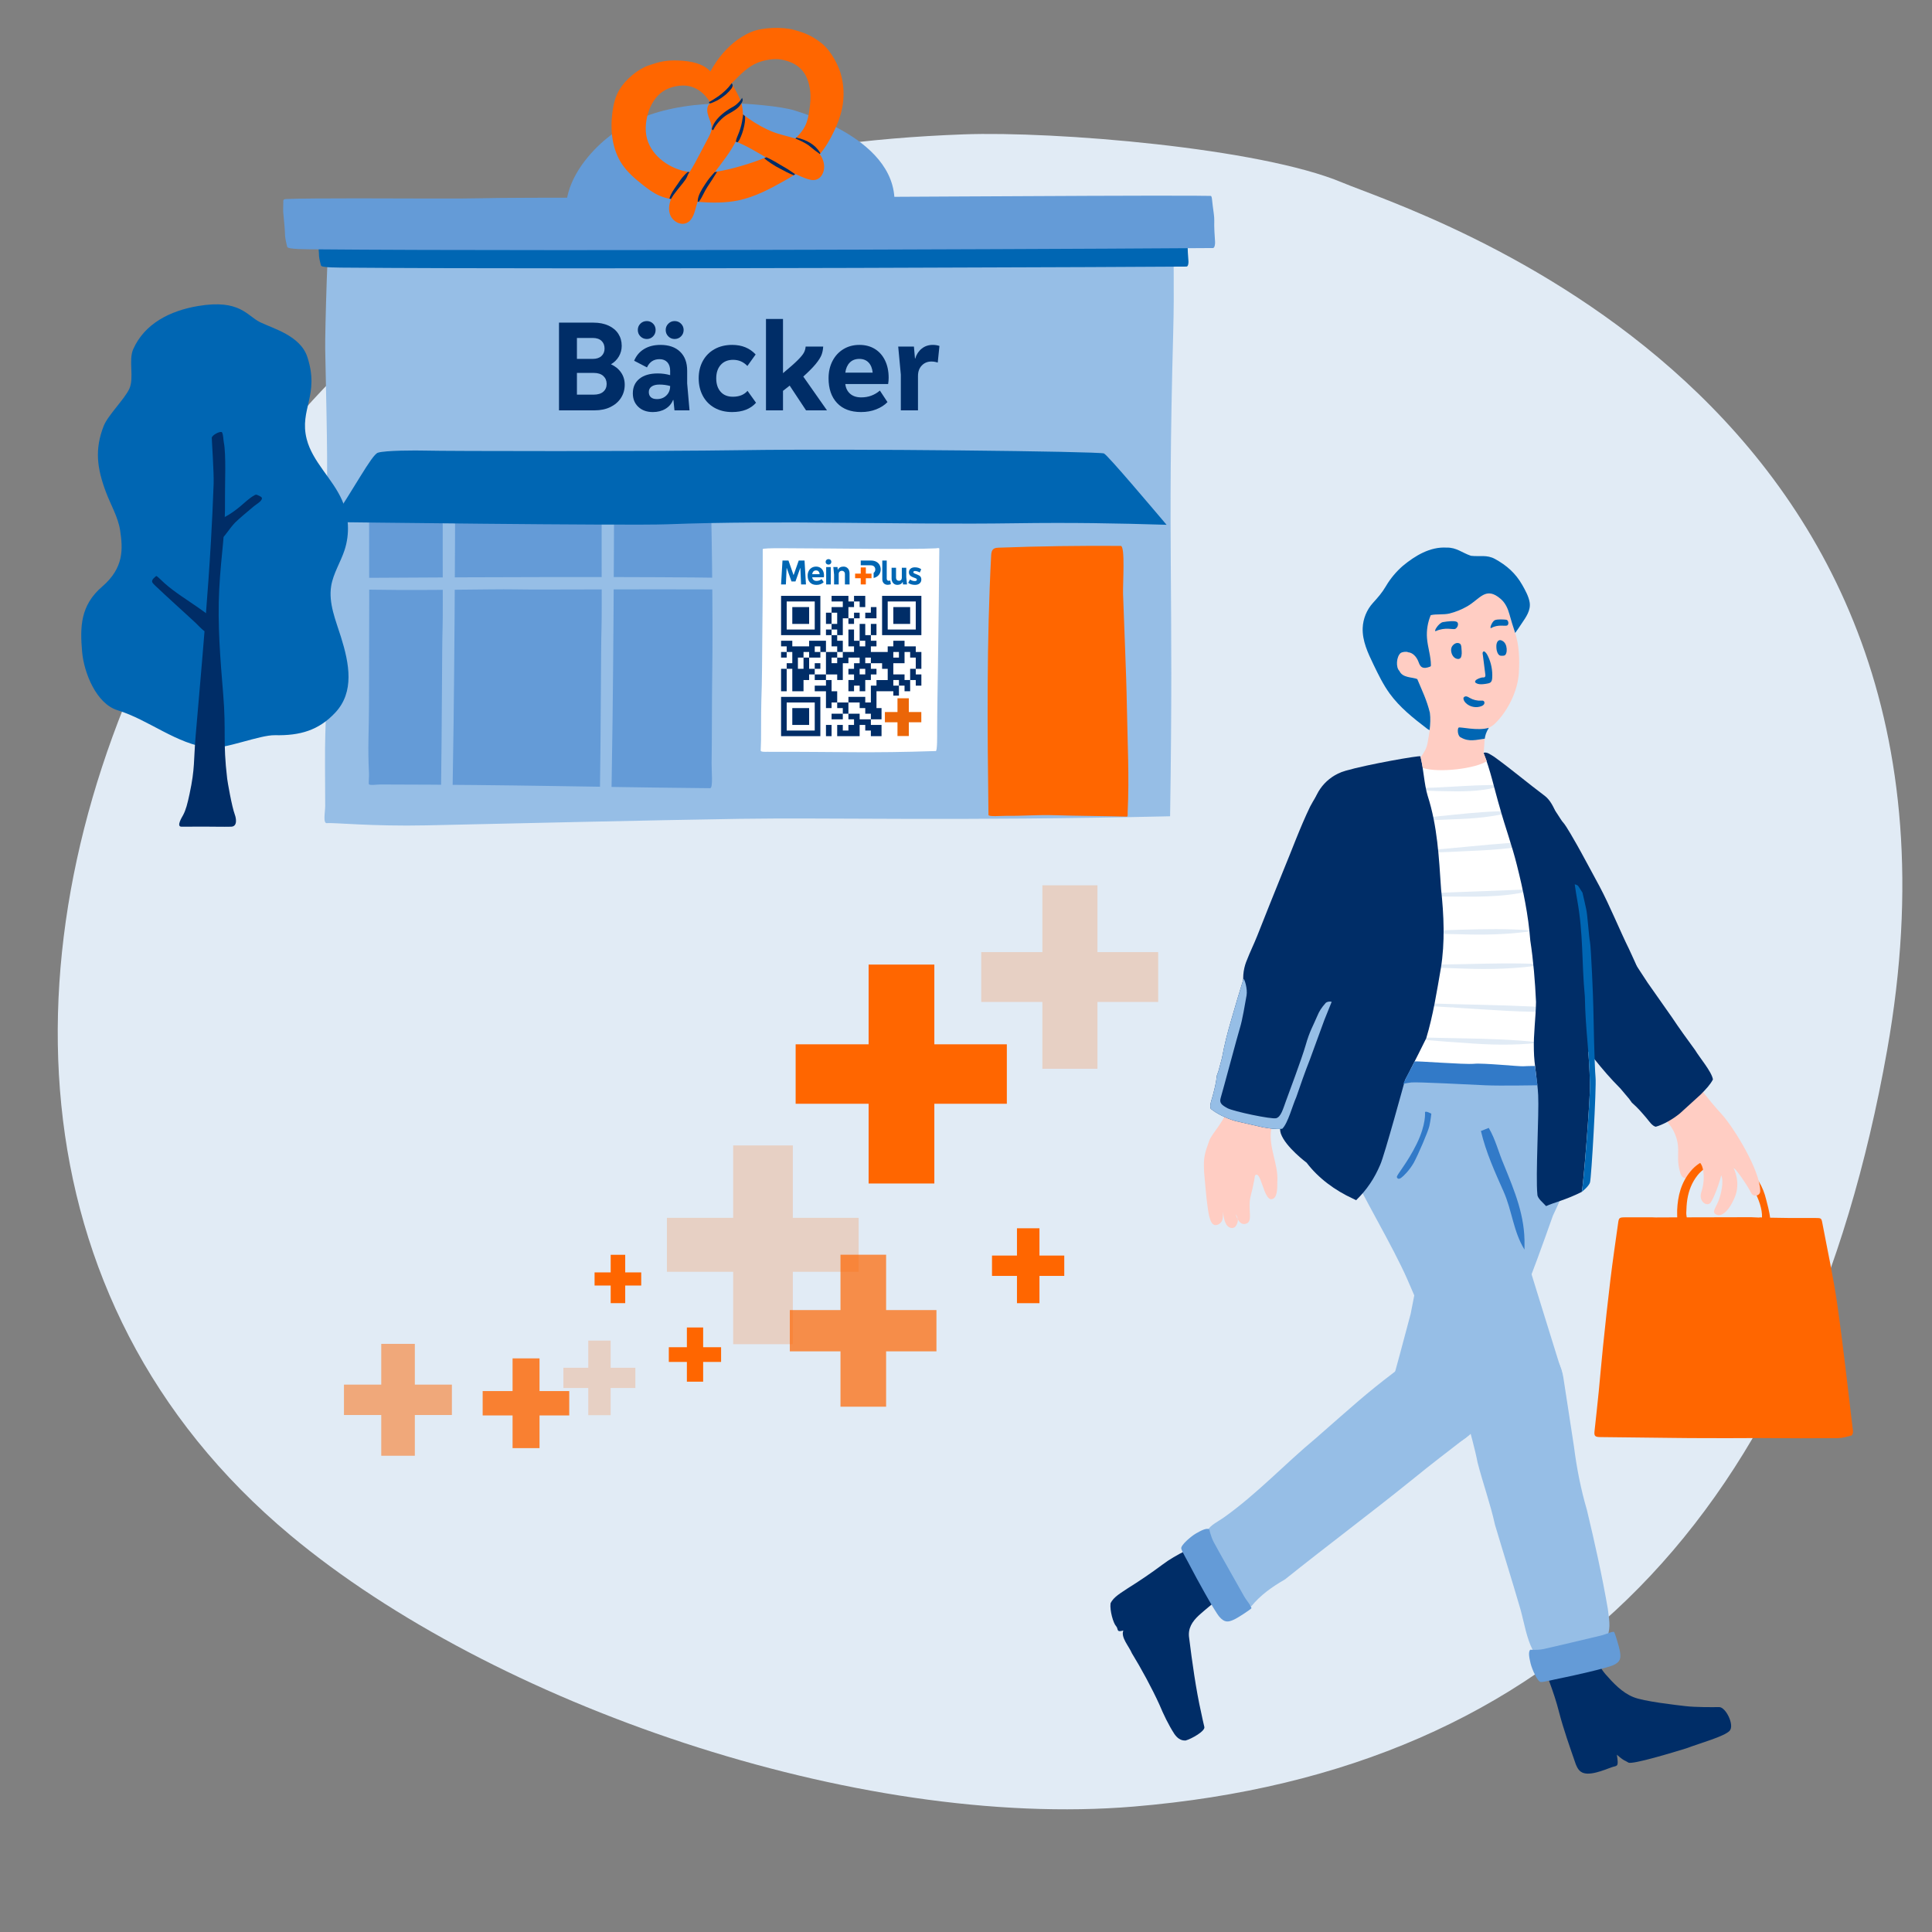 <?xml version="1.0" encoding="UTF-8"?>
<svg xmlns="http://www.w3.org/2000/svg" viewBox="0 0 480 480">
  <rect x="0" y="0" width="480" height="480" fill="#808080" stroke="none"/>
  <defs>
    <style>
      .cls-1 {
        fill: none;
      }

      .cls-2 {
        fill: #002d67;
      }

      .cls-3 {
        fill: #e1ebf5;
      }

      .cls-4 {
        fill: #0066b3;
      }

      .cls-5 {
        fill: #0066b3;
      }

      .cls-6 {
        fill: #96bee6;
      }

      .cls-7 {
        opacity: .8;
      }

      .cls-7, .cls-8, .cls-9, .cls-10, .cls-11 {
        fill: #f60;
      }

      .cls-8 {
        opacity: .7;
      }

      .cls-9 {
        opacity: .5;
      }

      .cls-10 {
        opacity: .2;
      }

      .cls-12 {
        fill: #649bd7;
      }

      .cls-13 {
        fill: #327ac8;
      }

      .cls-14 {
        fill: #fff;
      }

      .cls-15 {
        fill: #f60;
      }

      .cls-16 {
        fill: #649bd7;
      }

      .cls-17 {
        fill: #ffcdc3;
      }

      .cls-18 {
        fill: #002d67;
      }

      .cls-19 {
        fill: #eb6608;
      }
    </style>
  </defs>
  <g id="Ebene_4" data-name="Ebene 4">
    <path class="cls-3" d="M333.469,45.348c-20.475-8.608-71.357-12.792-94.067-11.966-96.675,3.516-158.399,41.912-198.413,119.842C.973,231.155,1.934,322.813,72.166,381.442c50.21,41.915,140.65,73.149,209.526,67.394,105.568-8.821,166.851-73.691,187.153-187.874,29.025-163.244-117.637-208.156-135.376-215.614Z"/>
  </g>
  <g id="Typo">
    <g>
      <path class="cls-17" d="M415.295,280.053c2.844,4.93.84,6.769,2.083,11.039.344,1.545,1,1.754,2.733,1.74,1.733-.014,2.167-2.156,2.373-4.441l.357-2.157"/>
      <g>
        <g>
          <path class="cls-15" d="M411.933,302.464c-.577.042-1.066-.029-1.524-.027-2.219.009-4.438-.011-6.657.004-1.409.01-1.548.101-1.722,1.339-.665,4.722-1.356,9.441-1.932,14.172-.669,5.491-1.249,10.99-1.825,16.49-.392,3.746-.695,7.5-1.068,11.248-.33,3.32-.699,6.638-1.058,9.956-.124,1.148.177,1.384,1.478,1.395,5.967.05,11.934.133,17.9.203,1.479.017,2.958.036,4.438.045,4.808.031,13.276.037,18.225-.013.14-.078,2.438-1.419,2.431-1.554-.087-1.607-1.016-49.432-1.102-50.904-.03-.511-.61-1.22-1.588-2.281l-2.887-.126"/>
          <path class="cls-15" d="M444.739,302.608c1.179.008,2.067.005,3.102-.004,1.15-.002,2.154 0,3.158.004,1.465.006,1.521-.002,1.758,1.256,1.269,6.718,2.737,13.413,3.704,20.167,1.462,10.213,2.575,20.467,3.809,30.705.071.585.284,1.307-.218,1.901-1.16.299-2.273.647-3.39.658-6.174.062-12.349.043-18.531-.013-.185-1.56-.237-3.405-.257-4.879-.126-9.296-.234-18.591-.334-27.887-.035-3.244-.028-6.488-.041-9.731-.009-2.242.006-4.485-.041-6.726-.031-1.473-.238-4.095-.323-5.567,0,0,5.14.084,7.603.116Z"/>
        </g>
        <path class="cls-15" d="M439.822,302.942c-.203-2.068-.802-3.969-1.034-4.948-.73-3.081-2.278-5.822-4.888-8-.247-.206-.764-.632-1.295-.973,0,0-1.593-1.043-2.68-1.215-4.036-.639-7.407.199-9.899,3.182-2.396,2.868-3.187,6.175-3.341,9.665-.031.703.027,1.541.027,2.343l2.449.006c-.077-.568-.228-1.124-.211-1.675.037-1.137.085-2.283.27-3.406.352-2.138,1.118-4.152,2.531-5.931,1.155-1.454,2.695-2.395,4.648-2.729.562-.096,1.16-.201,1.695.062.121.008.244.021.367.044,1.103.2,2.428.584,3.205,1.442,3.286,2.123,6.697,8.824,6.021,12.31l2.135-.176Z"/>
      </g>
      <path class="cls-17" d="M317.346,293.626c0,1.582.042,4.125-1.413,4.308-2.02.283-2.641-7.458-4.139-5.876-.099.72-.212,1.384-.367,1.992v.056c-.325,1.865-.834,3.108-.932,4.435-.198,2.613.593,4.845-.749,5.424-1.087.466-1.808-.268-2.232-1.045-.071-.622-.424-1.144-.509-1.257.028.127.184.706.509,1.257.042.198.042.41-.014.622-.24.932-.735,1.766-1.752,1.511-1.413-.339-1.78-2.627-1.879-4.026,0,.565-.028,1.229-.099,1.737-.169,1.045-1.073,1.639-1.836,1.61-1.469-.056-1.752-3.602-1.978-5.057-.212-1.314-.65-6.413-.734-7.359-.014-.099-.014-.155-.014-.155-.042-.41-.07-.805-.07-1.172-.17-3.037.24-4.28,1.285-7.19.636-1.907,4.139-5.085,4.52-8.405l.014-.014c.495-2.74,2.896-4.817,5.777-4.817,3.249,0,5.89,2.641,5.89,5.89,0,.706-.127,1.398-.367,2.02-.113.791-.311,1.568-.424,2.359-.748,4.647,1.836,8.715,1.512,13.151Z"/>
      <path class="cls-18" d="M367.238,198.989c-1.47,1.791-2.294,3.91-2.495,6.047-.006.141-.023.273-.029.414-.024.474-.018.935.018,1.404.007.17.014.34.029.499.012.119.034.248.057.376.055.356.119.701.194,1.055.026.058.042.126.06.195.034.248.087.473.139.699.227.881.516,1.776.865,2.665.164.445.34.9.535,1.352,2.473,5.337,5.549,10.473,8.298,15.652,2.733,5.02,5.418,9.9,8.179,14.861,1.065,1.913,2,4,3.044,5.825.188.363.397.716.626,1.059.007.011.014.025.021.036.002.002.001-.005.002-.004.606.902,1.348,1.734,2.231,2.459,4.86,3.988,12.032,3.281,16.019-1.579,2.334-2.844,3.048-6.478,2.274-9.804l.01-.008c-0-1.044-1.896-4.85-2.622-6.475-2.192-4.41-4.746-10.735-7.319-15.55,0,0-5.082-9.446-5.573-10.25-.491-.805-2.613-4.721-3.508-5.656-.479-.485-1.985-3.237-3.677-5.228-.022-.018-.033-.027-.034-.047-.172-.214-.35-.397-.518-.571-.013-.029-.035-.047-.057-.065-.303-.321-.634-.63-.994-.926-4.783-3.925-11.84-3.229-15.774,1.565Z"/>
      <path class="cls-14" d="M387.953,251.358c0,2.599-.367,5.113-1.059,7.486-3.234,11.314-13.659,19.592-26.019,19.592-14.945,0-27.079-12.12-27.079-27.078,0-.325,0-.65.014-.975.014-.141.014-.283.014-.424.071-6.569.594-32.319.862-38.548-4.421-.735-7.783-4.591-7.783-9.238,0-3.87,2.345-7.19,5.678-8.603.028-.014.042-.014.042-.014.226-.127.466-.226.692-.325.028,0,1.582-.508,1.61-.522,0,0,1.921-.664,5.142-1.257.989-.183,3.122-.607,4.718-.819l1.229-.226s9.312-4.294,23.322-2.245c2.087.305,10.198,7.881,11.512,8.828,3.871,2.797,4.224,6.441,4.082,8.362-.085,1.215.028,2.557,0,3.771-.057,2.853-.085,3.644,0,4.958.381,5.566.381,7.811.381,7.811.551,5.325.763,10.594,1.257,16.442.311,2.26.706,5.523,1.074,8.899.028.155.042.311.057.466.071.706.141,1.413.212,2.119,0,.057,0,.113.014.156.014.466.028.918.028,1.384Z"/>
      <path class="cls-3" d="M346.177,203.754c9.969-.489,19.811-2.304,29.805-2.254 0.0 0.0.017.132.017.132-4.851,1.348-9.847,1.765-14.851,1.915-4.986.244-9.977.372-14.968.34l-.004-.133h0Z"/>
      <path class="cls-3" d="M345.469,211.844c13.182-.539,26.225-2.635,39.421-2.887 0.0 0.0.016.132.016.132-6.456,1.498-13.049,2.068-19.652,2.325-6.589.359-13.185.576-19.781.562,0,0-.003-.133-.003-.133h0Z"/>
      <path class="cls-3" d="M342.635,222.664c12.987-1.029,25.978-1.089,38.979-1.826 0.0 0.0.024.131.024.131-6.325,1.787-12.954,1.873-19.468,1.79l-9.767-.059c-3.254-.029-6.507-.044-9.758.096l-.01-.132h0Z"/>
      <path class="cls-3" d="M344.767,231.158c11.967.51,23.921-.954,35.873.025-0.0 0.0.004.133.004.133-5.951.898-11.944.992-17.941.798-5.986-.1-11.98-.267-17.946-.824l.009-.133h0Z"/>
      <path class="cls-3" d="M344.164,239.147c13.03,1.209,26.073-.328,39.116.426-0.0 0.0.006.133.006.133-6.485,1.02-13.035,1.174-19.579.941-6.302-.254-13.611-.246-19.544-1.499h0Z"/>
      <path class="cls-3" d="M342.949,248.652c16.769,1.275,33.621.586,50.354,2.354-0.0 0-.004.133-.004.133-4.211.266-8.414.24-12.619.225-4.204-.05-8.4-.349-12.597-.597-8.292-.602-17.155-.836-25.134-2.115h0Z"/>
      <path class="cls-3" d="M345.603,257.369c12.194.858,24.43.241,36.589,1.579-0.0 0-.001.133-.001.133-6.105.689-12.23.521-18.335.028-6.101-.384-12.191-.92-18.264-1.608-0.0 0.0.011-.132.011-.132l-0-0Z"/>
      <path class="cls-3" d="M347.202,195.676c8.717.515,17.351-.832,26.068-.618 0.0 0.0.02.131.02.131-4.223,1.319-8.645,1.499-13.025,1.397-4.368-.032-8.746-.19-13.076-.779l.013-.132h0Z"/>
      <path class="cls-6" d="M337.982,291.18c-1.353-.86-2.708-2.963-2.803-10.009-.069-5.098,2.173-16.171,2.173-16.171l45.184,2.603s7.892,11.555,7.892,17.341c-0,2.178-1.97,4.671-3.93,5.886-.975.604-2.883,1.213-4.193,1.628-1.572.497-3.766.479-5.66.754-2.544.369-4.936.205-7.698.292-6.743.211-12.364.211-16.109.117-1.436-.036-6.024-.34-7.437-.598l-4.456-.812c-.464-.05-.919-.165-1.352-.34l-1.612-.69Z"/>
      <circle class="cls-14" cx="360.924" cy="251.313" r="1.001"/>
      <path class="cls-6" d="M368.492,351.108c1.315-4.106,4.556-13.407,5.981-17.649.456-1.452.96-2.9,1.464-4.355.605-1.744,1.211-3.498,1.747-5.286,2.958-7.269,5.516-14.424,8.13-21.79.78-1.695,1.206-2.551,1.659-3.602,1.044-2.267,1.359-2.941,2.116-4.583,2.599-5.646,1.948-11.964-1.167-16.85-1.757-2.737-4.277-5.033-7.459-6.498-4.298-1.979-8.997-2.074-13.147-.626-1.669.584-3.248,1.413-4.686,2.477-2.309,1.705-4.22,3.997-5.502,6.782-.817,1.773-1.311,3.611-1.513,5.448l-.002.001s-.002.035-.004.082c-.059.566-.084,1.131-.088,1.694-.133,2.552-.369,7.102-.437,8.433-.096,1.882-.295,3.01-.558,4.558-.263,1.548-.598,4.925-.773,6-.174,1.075-.571,5.792-.751,6.652-.181.86-1.111,5.118-1.333,6.125-.015.068-.029.173-.042.303-.225,1.012-.465,2.022-.674,3.038-.046.221-.092.443-.137.664-.289,1.424-.569,2.85-.838,4.281-1.78,6.769-4.039,15.122-4.742,17.457-.018.039-.301,1.059-.312,1.116-1.242,5.4,1.4,11.11,6.635,13.521,6.005,2.765,13.094.135,15.859-5.87.16-.346.549-1.396.577-1.523Z"/>
      <circle class="cls-6" cx="372.459" cy="285.59" r="1.001"/>
      <g>
        <path class="cls-6" d="M365.646,273.609c-5.178-5.708-13.726-7.499-20.938-3.856-.82.414-1.582.878-2.319,1.393-6.859,4.905-9.348,14.17-5.57,21.962l.293.548,1.217,2.408c1.209,2.301,2.591,4.847,4.01,7.469,2.705,4.979,5.494,10.186,7.292,14.278,4.497,10.499,11.25,25.81,14.149,31.799,0,0,.14.277.426.75,3.404,5.956,10.893,8.281,17.071,5.16,5.573-2.815,8.238-9.099,6.685-14.898-.077-.309-.167-.612-.282-.902-2.651-8.599-6.645-21.331-8.541-27.558,0,0-.443-1.567-.59-2.047h0l-1.41-4.919-5.314-17.255-1.25-4.417-1.12-3.438-.147-.448c-.956-2.112-2.07-4.129-3.663-6.03Z"/>
        <path class="cls-13" d="M369.874,280.226c1.723,2.927,2.409,6.037,3.759,9.149,2.674,6.569,5.295,12.767,5.124,20.023l-.002,1.063c-2.783-4.523-3.067-9.627-5.186-14.414-2.198-4.947-4.37-9.709-5.637-15.053.665-.265,1.33-.529,1.942-.768Z"/>
      </g>
      <path class="cls-6" d="M353.911,285.514c.01.138-.008.271-.05.394l-.001.001c-.125.369-.461.645-.875.675-.532.039-.997-.346-1.065-.868l-0-.006c-.002-.017-.004-.034-.005-.051-0-.006-.001-.012-.001-.018-.031-.544.38-1.014.926-1.054.459-.033.868.248,1.015.661.03.083.05.172.056.265Z"/>
      <path class="cls-13" d="M354.036,276.331s.335,2.955-2.051,7.837c-2.385,4.882-5.091,7.82-4.938,8.286.153.466.517.558,1.084.159s2.068-1.879,3.124-3.744c1.052-1.924,3.55-7.708,3.865-9.101.316-1.394.491-3.075.491-3.075,0,0-1.428-.79-1.576-.362Z"/>
      <path class="cls-6" d="M310.876,399.087c-.89-.578-1.8-1.08-2.546-1.888-2.014-3.845-4.257-7.492-6.539-11.181-.817-1.665-2.098-3.878-1.815-5.756.817-1.436,2.734-2.269,4.043-3.222,8.189-5.787,15.207-13.343,22.904-19.726,9.503-8.31,12.219-10.871,19.228-16.21.844-.643,1.154-.907,2.294-1.88.336-.285.921-.775,1.326-1.114.153-.128.333-.242.497-.353.237-.154.475-.308.719-.449,5.721-3.313,13.029-1.374,16.335,4.334,3.107,5.366,1.578,12.112-3.331,15.672-4.446,3.456-8.379,6.418-12.874,10.099-10.487,8.472-21.333,16.548-31.836,24.963-3.19,1.847-6.073,3.86-8.405,6.711Z"/>
      <circle class="cls-6" cx="356.974" cy="347.682" r="1.001"/>
      <path class="cls-6" d="M387.973,340.377c.179.566.313,1.131.407,1.708.041.224.068.452.11.676.781,4.864,1.838,12.1,2.566,16.699.676,5.327,1.706,10.556,3.207,15.682,1.941,8.112,3.761,16.262,5.19,24.536.275,2.417.796,4.489-.08,6.825-4.346,1.062-8.482,2.739-12.846,3.555-1.733.237-4.224,1.587-5.678-.013-1.583-3.04-2.166-6.856-3.084-10.18-2.039-7.015-4.26-14.045-6.344-21.061-1.151-5.236-2.993-10.268-4.323-15.463-.682-3.518-1.806-7.355-2.626-10.562-.284-.992-.791-3.113-1.162-4.521l-.026-.081c-.084-.314-.165-.615-.24-.902-.022-.023-.021-.067-.03-.094-1.51-6.515,2.213-13.202,8.692-15.249,6.829-2.158,14.114,1.629,16.267,8.444Z"/>
      <path class="cls-6" d="M376.041,343.376c.041.021.079.045.115.071.014.01.028.021.043.031.005.004.01.009.015.013.359.294.474.809.251,1.237-.247.475-.822.667-1.304.446-.013-.006-.027-.013-.04-.02l-.006-.003c-.022-.013-.043-.025-.062-.036-.002-0-.005-.003-.007-.004-.438-.274-.599-.843-.356-1.309.256-.491.861-.682,1.351-.427Z"/>
      <path class="cls-18" d="M300.663,382.216c2.183,3.682,4.343,7.445,6.348,11.295-2.885,2.76-6.135,5.111-9.13,7.796-1.662,1.536-2.81,3.262-2.44,5.641.7,5.663,1.71,12.957,2.988,18.554.25,1.17.525,2.537.787,3.555.262,1.018-3.169,2.954-4.641,3.364-1.247.081-2.13-.652-2.812-1.633-1.484-2.303-2.686-4.831-3.726-7.313-1.825-4.017-4.524-8.985-6.823-12.732-.756-1.782-2.796-3.921-2.127-5.653-1.864.561-1.145-.384-1.815-1.099s-1.577-3.815-1.364-5.634c.727-1.628,2.73-2.674,4.149-3.667,2.978-1.86,5.847-3.794,8.68-5.914,3.682-2.795,7.896-4.39,11.924-6.561Z"/>
      <path class="cls-18" d="M382.232,410.615c4.432-.718,8.56-2.277,12.925-3.224.83,3.101,1.538,5.989,3.689,8.524,1.939,2.225,4.172,4.613,6.966,5.726,2.533,1.065,10.63,1.975,13.023,2.25,2.393.276,6.638.267,8.279.231,1.641-.036,3.916,4.549,2.58,5.923-1.336,1.374-7.179,2.993-10.809,4.347-3.011.928-13.418,4.108-14.333,3.505-.915-.602-.943-.267-2.848-1.945.43,2.783.221,2.728-.854,2.986-1.075.258-5.125,2.241-7.355,1.584-1.078-.308-1.57-1.156-1.98-2.152-1.494-4.332-3.028-8.591-4.179-13.022-1.291-5.133-3.333-9.864-5.105-14.734Z"/>
      <path class="cls-16" d="M380.196,409.865c-.551.505-.27,1.969.076,3.414.346,1.445,1.733,4.555,2.521,4.609.788.054,2.911-.551,5.152-.983,2.241-.432,11.254-2.442,12.933-3.225,1.679-.782,1.844-1.672,1.628-3.155-.216-1.482-1.24-4.566-1.438-4.992s-2.028.514-3.343.823c-1.315.309-12.939,3.095-14.402,3.376-1.464.281-3.126.133-3.126.133Z"/>
      <path class="cls-16" d="M300.443,379.959c-.652-.414-1.979.264-3.269,1.002-1.29.738-3.875,2.968-3.692,3.77s1.4,2.76,2.485,4.883c1.085,2.122,5.713,10.585,6.969,12.051,1.255,1.466,2.163,1.389,3.527.771,1.365-.618,4.032-2.478,4.384-2.791.352-.313-1.101-1.888-1.791-3.118s-6.845-12.092-7.552-13.478c-.708-1.386-1.061-3.088-1.061-3.088Z"/>
      <path class="cls-17" d="M413.568,277.828c-.315-.735-2.044-3-2.359-3.735 0-0.0.001-.001.001-.001-1.121-1.85-1.208-4.276.111-6.307,1.32-2.034,3.869-3.053,6.232-2.511,1.848.424,3.179,1.611,3.928,3.08.702,1.213,1.369,2.771,2.344,3.844,1.658,2.16,4.071,4.792,4.071,4.792,2.862,3.203,9.453,13.804,9.423,18.934-.007,1.229-1.703,1.573-2.239.467-.954-1.964-4.432-6.883-4.364-6.135,0,0,1.904,3.467.233,7.32-1.671,3.853-3.453,4.675-4.463,4.214-1.328-.605-.299-1.546.404-3.277.703-1.73,1.449-4.944.74-6.506-.35,1.635-1.772,5.63-2.636,6.775-.863,1.144-3.073-.283-2.311-2.57.872-2.615.678-5.096.213-6.419-.465-1.323-2.257-2.636-2.257-2.636"/>
      <path class="cls-18" d="M403.102,236.002c-5.1-3.675-12.214-2.519-15.889,2.581-2.397,3.326-2.727,7.504-1.26,11.031.115.313.245.715.461,1.049.075.117.661,1.021.732,1.118.151.215.979,1.263,1.273,1.646,3.082,3.962,4.964,6.328,7.418,9.349,2.648,3.284,4.108,4.979,6.762,7.675l2.168,2.572c.023.017.668.934.668.934,1.595,1.411,2.316,2.295,3.613,3.805.587.684,1.417,1.996,2.316,2.174,1.715-.471,4.091-1.741,6.007-3.314l5.217-4.746c1.251-1.279,2.326-2.397,2.988-3.689-.302-1.924-3.334-5.449-4.435-7.304-1.938-2.65-3.943-5.401-5.753-8.132-.015-.028-6.042-8.601-6.042-8.601l-3.473-5.305c-.015-.012-.038-.036-.057-.053-.722-1.049-1.622-2.001-2.714-2.788Z"/>
      <circle class="cls-18" cx="376.204" cy="206.197" r="1.001" transform="translate(-11.18 390.534) rotate(-54.175)"/>
      <circle class="cls-14" cx="360.964" cy="251.354" r="1.001"/>
      <path class="cls-18" d="M327.857,196.494c-.551.749-1.045,1.54-1.512,2.359.466-.833.975-1.624,1.512-2.359Z"/>
      <path class="cls-13" d="M328.309,195.943c-.17.184-.311.367-.452.551.169-.24.353-.48.565-.72-.028.056-.071.113-.113.169Z"/>
      <path class="cls-13" d="M333.366,191.988c.225-.072.46-.127.688-.194-1.044.326-2.022.799-2.905,1.395.664-.466,1.399-.876,2.218-1.201Z"/>
      <path class="cls-13" d="M334.053,191.793c.023-.007.046-.013.069-.019-.023.007-.047.013-.069.019Z"/>
      <path class="cls-18" d="M358.029,220.874c-.537-7.91-.89-15.58-3.333-23.18-.89-2.924-1.025-6.876-1.802-9.786-.164-.277-13.296,2.034-18.532,3.567l-.191.062c-.211.061-.417.131-.622.204l-.317.104c-.027.01-.044.028-.07.038-4.187,1.655-7.153,5.73-7.153,10.505,0,5.104,3.385,9.414,8.031,10.817-.268,6.776-1.251,20.041-3.92,28.996-2.891,9.697-13.721,34.211-11.897,39.435,1.166,3.339,6.4,7.229,6.4,7.229,2.91,3.856,7.077,6.893,11.47,8.913.297.113.537.297.834.41,2.684-2.613,4.577-5.467,6.003-8.857.991-2.121,6.154-21.042,6.154-21.042,1.813-3.331,5.259-10.335,5.259-10.335,1.723-5.707,2.613-11.526,3.63-17.36,1.059-6.469.762-13.25.056-19.719Z"/>
      <circle class="cls-18" cx="337.239" cy="202.664" r="1.001"/>
      <path class="cls-18" d="M371.259,188.045c4.576,3.328,8.046,6.316,12.562,9.703,2.674,2.08,3.542,6.996,4.909,10.086,1.426,3.031,2.502,12.36,3.096,15.629,1.605,8.796,1.087,15.287,1.919,24.143.178,8.796,1.099,13.131,1.278,21.927.063,3.661-1.699,25.826-2.055,26.599-3.902,1.971-6.888,2.626-8.85,3.518-.594-.713-2.157-1.876-2.157-2.886-.475-4.517.434-20.147.196-24.664-.178-3.804-1.01-7.429-1.07-11.173-.119-4.041.475-7.964.535-12.005-.238-5.111-.654-10.222-1.426-15.274-.475-6.3-1.783-12.6-3.328-18.721-1.189-4.814-2.912-9.45-4.22-14.204-1.248-4.16-2.415-9.682-4.079-13.664.832-.364,1.798.454,2.69.989Z"/>
      <path class="cls-13" d="M349.606,267.31s1.755-3.396,1.852-3.587c.097-.192,12.438.804,14.756.572,2.318-.232,11.28.695,12.285.618,1.004-.077,2.876-.07,2.876-.07l.587,4.793s-9.416.164-12.889,0c-3.473-.164-17.075-.859-18.389-.705-1.313.155-2.063.353-2.063.353l.985-1.974Z"/>
      <circle class="cls-18" cx="396.231" cy="244.784" r="1.001" transform="translate(-66.332 190.44) rotate(-25.006)"/>
      <path class="cls-18" d="M337.265,191.554c-2.317,0-4.478.706-6.258,1.907-.113.085-.226.155-.339.24-.381.283-.735.579-1.074.904-.127.113-.254.226-.367.339-.085.085-.17.184-.255.283-.24.268-.466.537-.692.819-.028.056-.071.113-.113.169-.17.184-.311.367-.452.551-.537.734-1.045,1.525-1.512,2.359-.24.41-.48.833-.706,1.271-2.557,5.297-4.577,10.933-6.836,16.343-2.147,5.297-4.217,10.468-6.3,15.75-.803,2.036-1.823,4.084-2.573,6.048-.161.375-.302.761-.422,1.156-.004.013-.01.026-.014.039-.001.003.004-.002.004-.001-.313,1.041-.486,2.142-.486,3.285,0,6.286,5.096,11.382,11.382,11.382,3.679,0,6.941-1.753,9.022-4.461l.013.003c.807-.662,2.547-4.543,3.342-6.134,2.019-4.492,5.288-10.479,7.379-15.521,0,0,4.079-9.92,4.389-10.81.311-.89,1.992-5.015,2.147-6.3.071-.678,1.19-3.362,1.656-5.933,0-.028.083-.389.098-.403.051-.267.049-.371.077-.611.013-.045.02-.087.02-.115.057-.438.085-.89.085-1.356,0-6.187-5.015-11.201-11.216-11.201Z"/>
      <circle class="cls-13" cx="320.254" cy="243.017" r="1.001"/>
      <path class="cls-18" d="M332.169,243.61c-.023,1.356-.298,2.637-.742,3.83-.014.014-.015.056-.015.07l-.56,1.389-1.812,4.49s-3.597,9.843-3.611,9.871c-1.209,3.045-2.322,6.262-3.391,9.366-.895,1.963-2.057,6.464-3.464,7.811-1.444.188-2.966-.049-4.741-.347l-6.868-1.569c-2.39-.676-4.786-1.902-6.151-3.041-.367-.84.236-2.271.462-3.143.498-1.927.813-3.024,1.06-5.139,0,0,.385-1.053.386-1.081l.873-3.249c.698-3.718,1.257-5.884,2.44-9.933.944-3.276,1.723-5.905,2.902-9.714.179-.548.344-1.124.537-1.715.149-.464.538-1.743.627-1.981.044-.112.442-1.109.501-1.249.147-.365.407-.7.595-.965,2.06-3.229,5.669-5.345,9.779-5.276,5.494.092,10.019,4.066,11.006,9.267l-0.0.014c.129.737.201,1.501.188,2.292Z"/>
      <path class="cls-6" d="M330.852,248.9l-1.812,4.49s-3.597,9.843-3.611,9.871c-1.209,3.045-2.322,6.262-3.391,9.366-.895,1.963-2.057,6.464-3.464,7.811-1.444.188-2.966-.049-4.741-.347l-6.868-1.569c-2.39-.676-4.786-1.902-6.151-3.041-.367-.84.236-2.271.462-3.143.498-1.927.813-3.024,1.06-5.139,0,0,.385-1.053.386-1.081l.873-3.249c.698-3.718,1.257-5.884,2.44-9.933.944-3.276,1.723-5.905,2.902-9.714.255-.066,1.061,2.476.765,4.11-.389,2.169-1.033,6.043-1.601,7.899-.582,1.855-4.395,16.173-4.812,17.494-.403,1.307.21,1.798,1.666,2.599,1.47.802,11.012,2.82,12.134,2.486,1.136-.348,1.637-2.144,2.404-4.271.715-1.986,3.892-10.39,4.897-13.877.99-3.487,1.798-4.677,2.842-7.146.588-1.389.995-2.021,2.133-3.344.416-.346,1.01-.407,1.488-.272Z"/>
      <g>
        <path class="cls-17" d="M368.856,183.647c-.086,1.858-.254,3.409-.254,3.409l.776,2.056c-2.703,1.831-11.94,2.983-15.882,1.683l-.517-2.682c.765-1.034,1.412-2.077,1.681-3.432.452-2.493.919-5.127.592-7.605-.794-3.226-1.882-5.35-3.129-8.358-1.184-.53-3.664-.235-4.445-2.036-.92-.842-.763-3.507.297-4.426.706-.443,1.562-.3,2.343-.232,1.141.098,1.3.266,1.39-.922.196-2.604.343-6.918,3.243-8.099,1.417-.577,3.596-.18,5.157-.57,1.54-.385,3.027-.984,4.404-1.774,3.263-1.872,4.606-5.086,8.36-1.827,1.136.987,1.76,2.384,2.148,3.81.42,1.543.85,2.904,1.354,4.417,1.093,3.284,1.185,6.748.976,10.17-.265,4.332-2.633,9.319-5.906,12.529-.421.421-1.046.824-1.576,1.074-.498.826-.922,1.649-1,2.662.002.051-.007.087-.01.155Z"/>
        <path class="cls-5" d="M374.224,153.971c.59.066.721,1.246.197,1.442-.525.197-2.295-.328-3.868.59-.656.393.131-1.574.787-1.901.656-.328,2.295-.197,2.885-.131Z"/>
        <path class="cls-5" d="M358.488,154.562c1.18-.197,3.213-.459,3.606.066.393.525-.066,1.442-.59,1.639-.525.197-2.426-.525-4.786.525-.656.197.721-2.033,1.77-2.229Z"/>
        <path class="cls-5" d="M362.389,180.774c.328-.262,4.758.897,7.511.045-.697,1.135-.886,1.845-1.02,2.709-2.098.262-3.868.852-5.835-.262-.984-.328-.984-2.229-.656-2.492Z"/>
        <path class="cls-5" d="M380.037,149.654c-.24-1.48-1.103-3.036-1.84-4.333-1.655-2.909-3.874-4.858-6.774-6.449-2.033-1.115-3.803-.525-5.967-.787-2.164-.721-3.606-2.098-6.032-2.033-4.131-.262-7.868,2.033-10.884,4.524-1.638,1.42-3.117,3.184-4.212,5.057-.946,1.617-1.956,2.767-3.224,4.161-1.539,1.691-2.458,3.935-2.548,6.22-.126,3.201,1.302,6.234,2.696,9.118,1.195,2.472,2.399,4.959,4.012,7.181,2.479,3.415,5.833,6.082,9.185,8.646.225.172.47.349.736.422.177-1.45.251-2.903.066-4.307-.794-3.226-1.882-5.35-3.129-8.358-1.184-.53-3.664-.235-4.445-2.036-.919-.842-.763-3.507.297-4.426.53-.332,1.145-.335,1.749-.287l.015.077c1.23.039,2.182,1.134,2.638,2.276.201.502.365,1.066.807,1.378.591.418,1.404.204,2.078-.06.067-.026.137-.055.183-.111.06-.074.064-.176.063-.271-.007-2.259-.797-4.446-.972-6.699-.151-1.943.172-3.919.923-5.717,1.394-.337,3.265-.065,4.65-.411,1.54-.385,3.027-.984,4.404-1.774,3.262-1.872,4.606-5.086,8.36-1.827,1.136.987,1.76,2.384,2.148,3.81.42,1.543.85,2.904,1.354,4.417.023.068.042.137.064.205.578-.758,1.087-1.57,1.624-2.359,1.057-1.555,2.298-3.261,1.975-5.248Z"/>
        <path class="cls-5" d="M360.616,160.906c-.154.472-.107.989.056,1.458.126.361.323.706.617.964.294.257.693.419,1.091.388.079-.006.158-.023.223-.065.163-.104.275-.162.307-.223.356-.673.256-1.492.192-2.242-.026-.309-.005-.992-.364-1.242-.86-.598-1.891.253-2.124.963Z"/>
        <path class="cls-5" d="M371.764,160.521c.001.691.075,1.412.486,1.998.077.11.168.216.29.288.225.132.516.126.786.114.171-.008.349-.017.497-.092.193-.097.302-.286.372-.473.143-.382.164-.793.133-1.195-.06-.762-.364-1.64-1.189-2.008-1.046-.467-1.376.658-1.375,1.367Z"/>
        <path class="cls-5" d="M366.549,169.146c-.045.076-.081.162-.073.25.013.142.135.248.257.322.501.301,1.122.314,1.705.266.42-.035.838-.096,1.25-.185.217-.046.439-.104.614-.24.329-.257.404-.717.431-1.133.121-1.873-.255-3.775-1.081-5.46-.198-.404-.433-.81-.802-1.068-.053-.037-.114-.073-.179-.069-.058.003-.11.037-.154.074-.298.25-.129.638-.083,1.024.184,1.562.386,3.079.589,4.639.033.255.048.607-.251.714-.169.06-.395-.001-.582.041-.463.104-1.392.4-1.641.826Z"/>
        <path class="cls-5" d="M364.095,174.349c-.081-.224-.481-.416-.487-.654-.006-.238.015-.43.208-.569.194-.14.46-.14.687-.067.227.073.428.209.635.329.862.502,1.874.744,2.87.686.195-.011.405-.031.573.07.253.152.29.529.144.785-.145.256-.42.411-.694.519-1.293.51-2.873.187-3.861-.791-.374-.37-.678-.893-.549-1.402"/>
      </g>
      <path class="cls-5" d="M395.023,293.804c-.325.961-1.836,2.161-2.034,2.317.353-.847,2.105-22.94,2.034-26.584-.183-8.8-1.102-13.137-1.271-21.937-.834-8.843-.325-15.34-1.921-24.14-.169-.89-.367-2.218-.593-3.757.183.042.367.113.579.198.396.17.788,1.111,1.346,1.872.369,1.489.82,3.66.933,4.14.311,1.328.659,6.771.927,8.084.269,1.328.819,14.224.834,16.258.028,2.02.297,14.916.551,17.403.254,2.486-1.031,25.143-1.384,26.146Z"/>
    </g>
    <g>
      <g>
        <path class="cls-6" d="M82.074,55.66c7.711.108,14.069.086,20.707.054,6.058-.029,3.882-.247,9.94-.324,8.147-.104,9.495.352,17.64.152,39.616-.969,121.553-.199,161.133-2.15.014,10.947.29,18.013-.015,29.287-1.466,54.225.143,62.172-.772,120.124-52.977,1.213-84.696.288-106.888.631-22.192.343-57.836,1.19-77.883,1.625-13.403.291-23.469-.742-24.633-.547-1.164.195-.504-2.762-.508-4.275-.013-5.101-.109-14.536.024-17.744.571-13.744.026-28.937.219-42.692.383-27.292.302-25.843-.242-53.132-.075-3.776.667-31.018,1.278-31.01Z"/>
        <path class="cls-5" d="M79.734,65.903c.031.13.085.268.712.374.908.154,2.662.196,4.236.209,60.19.501,209.707-.212,210.12-.255.413-.043.498-.924.468-1.293-.103-1.245-.236-3.129-.182-4.374.036-.817-.223-2.095-.363-3.158-.147-1.112-.16-1.991-.468-1.983-.604.016-2.718-.032-3.803-.035-24.223-.078-90.286.389-114.566.38-13.661-.005-27.32.02-40.979.046-12.58.023-9.582.193-22.162.156-6.048-.018-28.033-.116-33.256.105-.746.032-.627.407-.626.617.004.629-.055,1.634-.03,1.981.055.756.371,3.345.39,4.078.039,1.526.148,1.626.51,3.152Z"/>
        <path class="cls-16" d="M71.325,61.233c.033.155.092.321.769.448.981.184,2.876.235,4.576.251,65.022.6,224.259-.254,224.706-.306.447-.051.538-1.108.505-1.55-.111-1.493-.255-3.752-.197-5.244.038-.979-.241-2.512-.392-3.787-.158-1.333-.173-2.387-.506-2.378-.652.019-2.937-.038-4.108-.042-26.168-.094-94.132.467-120.361.456-14.758-.006-29.514.024-44.269.055-13.59.028-11.471.231-25.06.187-6.533-.021-30.283-.139-35.926.126-.806.038-.677.489-.676.74.004.754-.059,1.959-.032,2.375.06.907.401,4.011.421,4.89.042,1.83.16,1.95.551,3.779Z"/>
      </g>
      <path class="cls-15" d="M248.145,136.066c-.429.016-.885.041-1.231.27-.501.331-.627.962-.657,1.527-1.14,21.604-.956,42.885-.673,64.604.007.503,3.222.21,4.441.225,4.118.049,7.853-.29,11.969-.155,5.525.181,12.392.191,17.977.356.28.008.173-.754.192-1.143.433-8.679-.039-17.214-.186-25.922-.083-4.899-.266-9.798-.449-14.695-.169-4.511-.337-9.022-.506-13.534-.093-2.479.586-11.956-.578-11.974-1.163-.018-6.379-.015-7.864-.01-2.429.008-4.858.029-7.287.064-5.052.072-10.102.202-15.149.39Z"/>
      <path class="cls-16" d="M91.678,192.278c.03.59-.091,1.931-.059,2.453.032.522,1.949.169,2.805.17,35.956.077,49.145.601,82.012.923.761.007.334-4.426.362-6.102.094-5.664.053-15.861.143-21.525.246-15.465-.163-41.441-.487-49.127-.016-.385-1.157-.183-1.746-.182-13.152.029-6.152.131-19.327.209-7.413.044-14.698-.392-22.113-.46-6.83-.062-16.802-.177-23.627-.009-3.75.092-17.922-.468-17.923.054-.001.522-.026,22.368.002,24.411.046,3.343-.045,28.475-.045,31.817-.002,6.952-.351,10.419.005,17.367Z"/>
      <path class="cls-6" d="M85.013,146.342c.038-.323.064-.604.07-.772.046-1.477-.051.025.388-1.45.037-.125.103-.258.865-.361,1.103-.148,3.235-.188,5.148-.2,73.149-.456,90.219.031,90.722.073.502.041.606.894.569,1.251-.091.886.029.506.003,1.569-27.858-.116-48.241.108-54.681-.021-6.439-.129-25.02.452-43.083-.087Z"/>
      <path class="cls-6" d="M152.598,113.067c-.002.877-.003,1.745-.005,2.603-.115,57.315-.715,83.816-.76,84.219-.045.409-.898.5-1.255.473-.885-.067-.506.027-1.568.014.329-22.666.26-39.248.438-44.488.146-4.296-.123-28.24.149-40.14.06-2.614,3.004-4.236,3.001-2.68Z"/>
      <path class="cls-6" d="M113.112,113.067c-.002.877-.003,1.745-.005,2.603-.115,57.315-.715,83.816-.76,84.219-.045.409-.898.5-1.255.473-.885-.067-.506.027-1.568.014.329-22.666.26-39.248.438-44.488.146-4.296-.123-28.24.149-40.14.06-2.614,3.004-4.236,3.001-2.68Z"/>
      <g>
        <path class="cls-5" d="M29.193,176.453c-5.255-1.606-8.342-9.289-8.795-14.543-.529-6.137-.456-11.497,4.995-16.18,5.451-4.683,5.126-9.417,4.464-13.885-.499-3.369-2.347-6.404-3.547-9.612-2.206-5.901-2.83-10.581-.542-16.42,1.008-2.573,5.162-6.658,6.338-9.164,1.304-2.778-.248-7.101.997-9.904,2.805-6.317,9.099-9.55,16.174-10.727,10.343-1.72,12.069,2.427,15.328,4.024,3.259,1.596,10,3.341,11.742,8.618,3.135,9.497-2.026,12.995-.156,20.405,1.423,5.642,6.42,9.835,8.782,15.187,1.724,3.905,1.953,8.387.635,12.412-.989,3.021-2.815,5.793-3.327,8.925-.699,4.276,1.132,8.52,2.434,12.679,2.081,6.646,3.39,13.632-1.41,18.775-4.13,4.425-8.768,5.745-14.99,5.616-3.806-.079-12.442,3.521-16.229,3.13-8.122-.839-15.111-6.958-22.895-9.336Z"/>
        <path class="cls-18" d="M48.547,154.699c-2.819-2.616-7.096-6.446-9.879-9.096-.175-.167-.346-.338-.513-.512-.156-.163-.316-.343-.355-.566-.034-.196.032-.399.14-.566.108-.167.256-.304.402-.439.1-.093.2-.185.301-.278.067-.062.147-.128.237-.117.057.007.105.044.15.08.663.527,1.239,1.154,1.875,1.718.649.575,1.325,1.12,2.016,1.644,1.388,1.052,2.836,2.02,4.279,2.994.215.145.43.291.645.437,1.454.988,4.462,3.057,5.737,4.268.462.439-.108,2.837-.693,3.104-1.438.657-3.393-1.791-4.342-2.672Z"/>
        <path class="cls-18" d="M63.727,122.912c.128.022.252.08.37.137.163.079.326.157.489.236.253.122.55.328.492.603-.152.72-1.421,1.411-1.943,1.845-.771.642-3.987,3.32-4.734,4.11-1.482,1.567-2.421,3.283-3.166,3.794-.746.511-1.559-.094-1.958-.995-.789-1.78.624-3.173,2.544-4.18,1.368-.717,2.622-1.627,3.813-2.607,1.196-.984,2.226-2.056,3.594-2.818.103-.058.211-.115.328-.13.058-.008.115-.005.171.005Z"/>
        <path class="cls-18" d="M52.399,134.6c-.733,12.718-1.827,25.413-2.921,38.105-.282,3.276-.565,6.552-.847,9.828-.568,6.586-.149,8.257-1.537,14.72-.541,2.519-.909,3.947-1.609,5.272-.186.352-1.798,2.866-.393,2.866,1.405,0,3.284-.008,3.653-.012,2.984-.032,7.033.071,8.688.012s1.209-2.19.925-2.948c-.79-2.11-1.829-8.252-1.914-8.965-1.115-9.381-.215-11.611-.994-21.025-.717-8.665-1.434-17.362-.985-26.045.469-9.077,1.565-13.677,1.433-22.696-.046-3.118.325-10.763-.297-13.843-.121-.602-.127-1.937-.438-2.447-.279-.458-2.547.647-2.547,1.375,0,.728.559,8.664.459,11.424-.174,4.795-.399,9.588-.675,14.378Z"/>
      </g>
      <g>
        <path class="cls-2" d="M154.316,92.567c.596.878.894,1.882.894,3.009,0,1.215-.309,2.304-.927,3.269-.618.965-1.491,1.724-2.618,2.277-1.128.553-2.451.829-3.968.829h-8.815v-21.793h8.554c1.431,0,2.678.244,3.741.732,1.062.488,1.875,1.166,2.439,2.033.563.868.846,1.865.846,2.993,0,.954-.233,1.832-.699,2.635-.467.802-1.122,1.453-1.968,1.952,1.084.499,1.924,1.187,2.521,2.065ZM143.338,83.964v5.204h3.903c.954,0,1.686-.239,2.196-.716.509-.476.765-1.095.765-1.854,0-.802-.255-1.442-.765-1.919-.509-.476-1.241-.715-2.196-.715h-3.903ZM147.502,98.048c1.041,0,1.838-.244,2.391-.732.553-.488.829-1.133.829-1.935,0-.802-.276-1.458-.829-1.968-.553-.509-1.35-.764-2.391-.764h-4.164v5.399h4.164Z"/>
        <path class="cls-2" d="M171.311,101.951h-3.741l-.26-2.57h-.098c-.369.933-.998,1.664-1.886,2.196-.889.531-1.93.797-3.122.797-1.496,0-2.7-.428-3.611-1.285-.911-.856-1.366-1.978-1.366-3.366,0-1.539.548-2.748,1.643-3.627,1.095-.878,2.607-1.317,4.537-1.317,1.084,0,2.114.141,3.09.422v-1.105c0-.889-.233-1.588-.699-2.098-.467-.509-1.111-.764-1.935-.764-1.453,0-2.494.683-3.122,2.049l-3.188-1.659c.521-1.257,1.344-2.228,2.472-2.911,1.127-.683,2.483-1.025,4.066-1.025,2.082,0,3.708.564,4.879,1.692,1.171,1.128,1.756,2.699,1.756,4.716v3.155l.586,6.7ZM159.114,83.573c-.434-.433-.651-.964-.651-1.594,0-.628.216-1.154.651-1.577.433-.422.964-.634,1.594-.634.607,0,1.122.212,1.545.634.423.423.634.949.634,1.577,0,.63-.212,1.161-.634,1.594-.423.434-.938.651-1.545.651-.629,0-1.16-.217-1.594-.651ZM165.57,98.243c.618-.607.927-1.387.927-2.342-.846-.238-1.735-.358-2.667-.358-.825,0-1.469.163-1.935.488-.467.325-.699.781-.699,1.366,0,.564.173.998.521,1.301.347.304.846.455,1.496.455.954,0,1.74-.304,2.358-.911ZM166.042,83.573c-.434-.433-.651-.964-.651-1.594,0-.607.216-1.127.651-1.561.434-.434.954-.651,1.561-.651.629,0,1.16.217,1.594.651.433.434.651.954.651,1.561,0,.63-.217,1.161-.651,1.594-.434.434-.965.651-1.594.651-.607,0-1.128-.217-1.561-.651Z"/>
        <path class="cls-2" d="M185.687,90.924c-.976-1.019-2.158-1.528-3.545-1.528-1.301,0-2.326.418-3.074,1.252-.748.835-1.122,1.957-1.122,3.366,0,1.388.363,2.494,1.09,3.318.726.824,1.74,1.236,3.041,1.236,1.582,0,2.797-.488,3.643-1.464l2.114,2.96c-1.366,1.54-3.35,2.309-5.952,2.309-1.648,0-3.101-.353-4.359-1.057-1.258-.705-2.228-1.697-2.911-2.976-.683-1.279-1.024-2.732-1.024-4.359,0-1.626.347-3.068,1.041-4.326.694-1.258,1.67-2.234,2.927-2.927,1.258-.694,2.71-1.041,4.359-1.041,2.407,0,4.347.792,5.822,2.375l-2.049,2.862Z"/>
        <path class="cls-2" d="M200.259,101.951l-4.066-6.148-1.659,1.301v4.847h-4.228v-22.703h4.228v13.465c1.648-1.366,2.862-2.439,3.643-3.22.781-.781,1.296-1.404,1.545-1.87.249-.466.395-.971.439-1.513h4.358c-.044.781-.184,1.474-.423,2.082-.239.607-.699,1.333-1.382,2.179-.683.846-1.73,1.908-3.139,3.188l5.887,8.391h-5.204Z"/>
        <path class="cls-2" d="M220.653,95.413h-10.636c.108.997.504,1.8,1.187,2.407.683.607,1.61.91,2.781.91,1.757,0,3.296-.563,4.619-1.691l1.886,2.863c-.737.759-1.675,1.361-2.813,1.805-1.138.444-2.391.667-3.757.667-2.559,0-4.543-.748-5.953-2.244-1.41-1.496-2.114-3.546-2.114-6.148,0-1.604.325-3.035.976-4.293.651-1.257,1.556-2.239,2.716-2.944,1.16-.705,2.488-1.057,3.984-1.057,1.453,0,2.727.337,3.822,1.008,1.095.673,1.94,1.626,2.537,2.863.596,1.236.894,2.667.894,4.293,0,.543-.044,1.063-.13,1.562ZM211.107,90.095c-.597.618-.96,1.447-1.09,2.488h6.798c-.109-1.084-.45-1.924-1.024-2.521-.575-.597-1.339-.894-2.293-.894-.997,0-1.794.309-2.391.927Z"/>
        <path class="cls-2" d="M233.403,85.948l-.423,4.131c-.52-.173-1.041-.26-1.561-.26-.976,0-1.778.33-2.407.992-.629.662-.943,1.524-.943,2.586v8.554h-4.261v-8.879l-.651-6.961h3.903l.26,2.96h.065c.303-1.019.84-1.838,1.61-2.456.769-.617,1.686-.927,2.749-.927.585,0,1.138.087,1.659.26Z"/>
      </g>
      <path class="cls-12" d="M197.468,27.461c-3.463-1.102-12.211-1.808-16.138-1.804-16.717.013-27.689,4.291-35.242,13.329-4.721,5.648-6.723,11.997-4.72,17.726.38,1.087,16.962,1.119,27.513,1.119,26.563,0,49.352,6.97,52.395-2.194,6.363-19.159-20.808-27.22-23.808-28.175Z"/>
      <path class="cls-15" d="M208.811,18.082c-.427-1.409-2.08-5.303-4.775-7.404-2.307-1.801-4.072-2.533-6.9-3.289-2.828-.756-7.719-.593-10.424.526-6.84,2.83-10.198,9.848-10.198,9.848-1.737-1.876-4.553-2.63-8.182-2.737-2.915-.087-4.393.283-7.153,1.221-2.76.94-5.81,3.554-7.303,6.059-1.015,1.704-1.478,3.682-1.731,5.651-.57,4.43-.075,9.181,2.43,12.879,1.346,1.991,3.202,3.578,5.085,5.069,1.3,1.029,2.642,2.036,4.161,2.699.926.404,1.9.673,2.891.861-.518,1.288-.693,2.725-.178,3.995.631,1.557,2.553,2.628,4.078,1.921,1.589-.734,1.967-2.756,2.45-4.436.077-.267.16-.53.251-.792,3.395.243,6.809.324,10.131-.368,4.114-.857,7.889-2.861,11.544-4.941.9-.512,1.803-1.035,2.685-1.583h.002c.813.39,1.642.746,2.491,1.057.837.307,1.751.57,2.606.317,1.302-.386,2.004-1.876,1.983-3.233-.02-1.132-.425-2.182-1.066-3.105,1.413-1.686,2.527-3.615,3.477-5.602.869-1.817,1.613-3.706,2.028-5.675.623-2.95.491-6.055-.382-8.94ZM188.349,15.529c1.672-.647,4.021-1.025,5.608-.756,4.743.809,6.801,3.516,7.323,7.792.196,1.601.04,3.221-.194,4.816-.196,1.344-.453,2.699-1.057,3.918-.493.995-1.203,1.87-1.979,2.663-.15.154-.305.305-.459.451-1.575-.483-3.2-.837-4.765-1.353-.231-.076-.459-.163-.688-.246-2.028-.769-4.272-2.028-6.174-3.377-.386-.294-1.077-.803-1.077-.803-.108-.085-.214-.17-.318-.254-.001-.134-.002-.268-.008-.401-.003-.069-.009-.138-.013-.207-.01-.156-.023-.312-.04-.468-.008-.077-.018-.155-.028-.232-.02-.155-.045-.309-.073-.463-.012-.069-.024-.138-.037-.207-.045-.22-.095-.439-.155-.656-.045-.162-.099-.328-.157-.496-.197-.585-.445-1.151-.724-1.704-.488-.991-1.069-1.978-1.588-2.823.116-.114.232-.226.35-.344,1.779-1.779,3.688-3.858,6.253-4.852ZM171.33,42.759c-.366-.051-.732-.119-1.096-.196-4.565-.977-8.892-4.361-9.672-8.964-.208-1.237-.158-2.507.044-3.744.37-2.25,1.28-4.452,2.853-6.102,1.571-1.652,3.843-2.444,6.12-2.501,4.482-.111,6.702,3.908,6.941,4.369l-.441.386c-.576.853-.386,2.001-.046,2.97.342.97.819,1.939.756,2.966-.049.815-.437,1.565-.817,2.287-.697,1.324-1.391,2.648-2.086,3.969-.811,1.541-1.625,3.089-2.557,4.559ZM184.034,41.267c-2.088.603-4.235,1.138-6.393,1.439,1.824-2.437,3.76-4.819,5.145-7.526,2.403.862,5.324,2.645,7.483,3.907-2.018.875-4.13,1.573-6.235,2.181Z"/>
      <g>
        <path class="cls-18" d="M170.769,42.815c-.428.339-.748.712-1.087,1.107-.073.086-.147.172-.223.259-.281.318-.519.681-.75,1.031-.114.173-.228.347-.349.518-.093.133-.188.268-.285.404-.652.922-1.391,1.968-1.715,3.071l-.043.146.405.071.046-.084c.036-.066.061-.111.077-.145l.002.001c.281-.512.594-.916.957-1.384l.06-.078c.333-.454.715-.919,1.084-1.368.461-.561.938-1.141,1.344-1.73.059-.095.116-.185.172-.272.275-.429.334-.803.637-1.337l.201-.255-.409-.06-.125.105Z"/>
        <path class="cls-18" d="M177.521,42.806c-.957,1.068-1.534,1.728-2.275,2.876l-.147.227c-.769,1.186-1.726,2.663-1.756,4.051l-.002.098.262.091.059-.078c.466-.613.783-1.241,1.119-1.907.284-.563.578-1.146.983-1.754.77-1.158,1.547-2.364,2.246-3.487l.155-.249-.612.098-.031.035Z"/>
        <path class="cls-18" d="M195.67,42.01l-1.883-1.103c-1.025-.667-2.834-1.613-3.325-1.815l-.05-.021-.533.241.155.144c.546.506,2.573,1.878,3.771,2.446,1.133.614,2.112,1.145,3.32,1.613l.059.023.158-.099c.038-.026.07-.057.07-.057l.13-.123-.15-.095c-.554-.351-1.206-.798-1.721-1.154Z"/>
        <path class="cls-18" d="M203.725,37.917c-1.187-2.013-3.403-3.195-5.739-3.704l-.116-.025-.235.232.251.114c.931.395,2.01.886,2.949,1.528.269.212.526.421.779.628.602.491,1.17.955,1.851,1.414l.216.174.12-.154c-.002-.002-.077-.207-.077-.207Z"/>
        <path class="cls-18" d="M185.086,28.857l-.47-.42-.045.469c-.01.116-.05.348-.101.64-.039.227-.085.489-.127.761-.082.525-.243,1.069-.398,1.595l-.008.028c-.2.677-.407,1.167-.588,1.6-.215.51-.4.95-.523,1.55l-.023.11.441.162.065-.069c.372-.396.568-.871.756-1.33l.08-.193c.664-1.58,1.116-3.896.949-4.859l-.008-.045Z"/>
        <path class="cls-18" d="M176.253,25.665l.089.01c.008.001.016.001.023.002.092.005.185-.021.26-.042.024-.007.047-.013.083-.022.343-.117.622-.251.918-.392.13-.062.263-.126.408-.191.314-.146.687-.384.96-.559l.074-.047c.266-.169.61-.437.914-.673.138-.108.269-.21.396-.305.352-.337.514-.492.583-.577l.009.009c.073-.081.148-.163.223-.244.342-.367.695-.748.789-1.154.042-.182.056-.244.022-.411l-.206-.402-.133.175c-.496.653-.816,1.039-1.404,1.601-.532.508-1.176,1.043-1.72,1.43-1.029.695-1.778,1.167-2.291,1.442l-.118.063.058.121.062.167Z"/>
        <path class="cls-18" d="M184.1,25.817l.073-.114c.181-.281.249-.386.353-.784l.01-.036-.155-.588-.172.269c-.451.705-1.066,1.236-1.487,1.572-.287.219-.587.387-.905.564-.199.111-.405.225-.615.357-1.518.976-3.618,2.537-4.32,4.82l-.037.272.333.2.068-.135c.758-1.5,2.203-3.039,3.595-3.832l.324-.182c1.035-.578,2.324-1.298,2.935-2.384Z"/>
      </g>
      <path class="cls-5" d="M82.279,129.705c5.493-7.917,10.022-16.683,11.596-17.224,1.774-.609,9.765-.589,11.641-.534,5.139.151,56.562.229,79.141-.108,26.499-.395,88.408.301,89.617.82.943.405,12.639,14.292,15.56,17.724-12.381-.381-23.672-.584-37.709-.381-28.249.409-58.153-.826-86.385.254-9.903.379-83.46-.551-83.46-.551Z"/>
      <path class="cls-14" d="M189.08,183.852c.001.43-.093,2.236-.089,2.616.003.38,1.108.317,1.54.316,18.424-.034,25.392.372,41.972-.191.384-.013.331-3.873.331-5.369,0-4.136.14-11.562.196-15.697.155-11.416.318-23.61.341-29.206.001-.28-.579-.106-.877-.09-6.638.34-28.32-.022-32.815.005-1.901.011-10.166-.178-10.179.203-.013.381.018,10.301-.017,11.789-.058,2.436-.139,19.632-.22,22.069-.17,5.069-.194,8.497-.183,13.554Z"/>
      <g>
        <polygon class="cls-11" points="216.524 142.515 216.524 143.662 215.116 143.662 215.116 145.201 213.848 145.201 213.848 143.662 212.449 143.662 212.449 142.515 213.848 142.515 213.848 140.977 215.116 140.977 215.116 142.515 216.524 142.515"/>
        <polygon class="cls-4" points="198.44 139.264 197.182 142.835 197.138 142.835 195.897 139.264 194.409 139.264 194.054 145.2 195.25 145.2 195.436 141.116 195.463 141.116 196.642 144.456 197.634 144.456 198.821 141.107 198.847 141.107 199.025 145.2 200.239 145.2 199.884 139.264 198.44 139.264"/>
        <path class="cls-4" d="M201.792,142.649c.036-.283.134-.51.297-.678.163-.168.38-.252.651-.252.271,0,.468.081.625.244.156.163.249.392.279.687h-1.852v-.001ZM203.791,141.045c-.298-.183-.646-.275-1.041-.275-.396,0-.77.096-1.085.288-.316.192-.563.459-.74.802-.177.343-.266.733-.266,1.17,0,.709.192,1.267.576,1.675.384.407.924.612,1.621.612.372,0,.714-.061,1.024-.181.31-.121.566-.285.766-.492l-.514-.78c-.36.307-.78.461-1.258.461-.319,0-.571-.083-.758-.248-.186-.165-.294-.384-.324-.656h2.897c.023-.136.035-.278.035-.426,0-.443-.081-.833-.244-1.17-.163-.337-.393-.597-.691-.78"/>
        <path class="cls-4" d="M205.835,138.91c-.201,0-.369.065-.505.195-.136.13-.204.292-.204.487,0,.195.068.365.204.492.136.127.304.19.505.19.201,0,.376-.063.51-.19.133-.127.199-.291.199-.492,0-.201-.066-.364-.199-.492-.133-.127-.303-.19-.51-.19"/>
        <rect class="cls-4" x="205.259" y="140.886" width="1.152" height="4.315"/>
        <path class="cls-4" d="M209.556,140.767c-.331,0-.615.068-.855.204-.239.136-.418.331-.536.585h-.027l-.062-.673h-1.037l.186,1.896v2.419h1.152v-2.605c0-.224.072-.41.217-.558.145-.147.326-.222.545-.222.23,0,.418.074.563.222.145.148.217.334.217.558v2.605h1.152v-2.746c0-.508-.139-.916-.417-1.223-.278-.307-.644-.461-1.099-.461"/>
        <path class="cls-4" d="M220.816,144.297c-.164,0-.29-.051-.378-.153s-.132-.249-.132-.442v-4.438h-1.105v4.616c0,.425.122.766.366,1.024.244.258.567.387.969.387.317,0,.584-.054.799-.162l-.153-.901c-.108.045-.23.068-.366.068"/>
        <path class="cls-4" d="M225.162,141.058h-1.105v2.499c0,.215-.067.393-.2.532-.133.139-.305.208-.515.208-.21,0-.39-.069-.523-.208-.133-.139-.2-.316-.2-.532v-2.499h-1.105v2.644c0,.482.131.87.395,1.165.264.295.613.442,1.05.442.312,0,.581-.063.808-.191.227-.128.394-.313.502-.557h.017l.06.638h.995l-.179-1.819v-2.321h.001Z"/>
        <path class="cls-4" d="M228.666,143.238c-.156-.19-.412-.35-.77-.48l-.663-.264c-.108-.04-.187-.085-.238-.136-.051-.051-.077-.116-.077-.196,0-.091.035-.163.107-.216.071-.054.171-.081.302-.081.198,0,.409.036.634.107.224.071.406.16.548.268l.366-.799c-.176-.153-.402-.273-.68-.362-.278-.088-.578-.131-.901-.131-.448,0-.806.114-1.076.344-.269.23-.404.526-.404.889,0,.295.081.54.243.735.162.196.409.359.744.489l.672.255c.215.079.323.198.323.357,0,.108-.044.193-.131.255-.088.062-.214.094-.379.094-.232,0-.451-.035-.655-.107-.204-.071-.383-.168-.536-.293l-.459.833c.193.159.438.283.735.374.298.091.614.136.948.136.482,0,.865-.119,1.152-.357.286-.238.43-.561.43-.969,0-.306-.078-.554-.234-.744"/>
        <path class="cls-4" d="M217.717,139.565c-.368-.2-.814-.3-1.34-.3h-2.529v1.182h2.431c.401,0,.698.099.891.295.194.197.291.447.291.749,0,.302-.097.532-.291.729-.036.037-.076.07-.119.1v1.271c.231-.049.443-.125.636-.228.368-.197.647-.461.838-.793.19-.332.286-.691.286-1.079,0-.407-.09-.78-.271-1.118-.181-.338-.455-.608-.823-.808"/>
      </g>
      <g>
        <polygon class="cls-1" points="207.999 155.01 207.999 153.616 207.999 152.221 207.302 152.221 206.604 152.221 206.604 153.616 206.604 155.01 207.302 155.01 207.999 155.01"/>
        <polygon class="cls-1" points="207.999 157.799 207.999 157.101 207.999 156.404 207.302 156.404 206.604 156.404 206.604 157.101 206.604 157.799 207.302 157.799 207.999 157.799"/>
        <polygon class="cls-1" points="206.604 163.376 206.604 164.073 206.604 164.77 207.302 164.77 207.999 164.77 207.999 164.073 207.999 163.376 207.302 163.376 206.604 163.376"/>
        <polygon class="cls-1" points="207.999 163.376 208.696 163.376 209.393 163.376 209.393 162.679 209.393 161.982 208.696 161.982 207.999 161.982 207.999 162.679 207.999 163.376"/>
        <polygon class="cls-1" points="213.576 166.862 213.576 167.559 214.273 167.559 214.97 167.559 214.97 166.862 214.97 166.164 214.273 166.164 213.576 166.164 213.576 166.862"/>
        <polygon class="cls-1" points="223.336 163.376 223.336 162.679 223.336 161.982 222.639 161.982 221.942 161.982 221.942 162.679 221.942 163.376 222.639 163.376 223.336 163.376"/>
        <polygon class="cls-1" points="227.519 163.376 226.822 163.376 226.124 163.376 226.124 162.679 226.124 161.982 225.427 161.982 224.73 161.982 224.73 163.376 224.73 164.77 223.336 164.77 221.942 164.77 221.942 166.164 221.942 167.559 223.336 167.559 224.73 167.559 224.73 168.256 224.73 168.953 225.427 168.953 226.124 168.953 226.124 167.559 226.124 166.164 226.822 166.164 227.519 166.164 227.519 164.77 227.519 163.376"/>
        <polygon class="cls-1" points="216.364 163.376 215.667 163.376 214.97 163.376 214.97 164.073 214.97 164.77 215.667 164.77 216.364 164.77 216.364 164.073 216.364 163.376"/>
        <path class="cls-1" d="M195.45,174.53v6.971h6.971v-6.971h-6.971ZM201.027,178.016v2.091h-4.183v-4.183h4.183v2.091Z"/>
        <polygon class="cls-1" points="213.576 160.587 214.273 160.587 214.97 160.587 214.97 159.89 214.97 159.193 214.273 159.193 213.576 159.193 213.576 159.89 213.576 160.587"/>
        <polygon class="cls-1" points="216.364 178.713 216.364 179.41 216.364 180.107 217.759 180.107 219.014 180.107 219.014 178.713 218.456 178.713 216.364 178.713"/>
        <polygon class="cls-1" points="223.336 168.953 222.639 168.953 221.942 168.953 221.942 169.65 221.942 170.347 222.639 170.347 223.336 170.347 223.336 169.65 223.336 168.953"/>
        <path class="cls-1" d="M202.421,156.404v-6.971h-6.971v6.971h6.971ZM196.844,152.919v-2.091h4.183v4.183h-4.183v-2.091Z"/>
        <path class="cls-1" d="M227.519,156.404v-6.971h-6.971v6.971h6.971ZM221.942,152.919v-2.091h4.183v4.183h-4.183v-2.091Z"/>
        <polygon class="cls-1" points="205.21 167.559 205.21 164.77 205.21 161.982 204.513 161.982 203.816 161.982 203.816 162.679 203.816 163.376 202.421 163.376 201.027 163.376 201.027 164.77 201.027 166.164 201.724 166.164 202.421 166.164 202.421 165.467 202.421 164.77 203.119 164.77 203.816 164.77 203.816 165.467 203.816 166.164 203.119 166.164 202.421 166.164 202.421 166.862 202.421 167.559 203.816 167.559 205.21 167.559"/>
        <polygon class="cls-1" points="213.576 177.319 213.576 178.016 213.576 178.713 214.97 178.713 216.364 178.713 216.364 178.016 216.364 177.319 215.667 177.319 214.97 177.319 214.97 176.622 214.97 175.924 214.273 175.924 213.576 175.924 213.576 175.227 213.576 174.53 212.182 174.53 210.787 174.53 210.787 175.924 210.787 177.319 212.182 177.319 213.576 177.319"/>
        <polygon class="cls-1" points="210.787 174.53 210.787 173.833 210.787 173.136 212.879 173.136 214.97 173.136 214.97 173.833 214.97 174.53 215.667 174.53 216.364 174.53 216.364 172.439 216.364 170.347 217.062 170.347 217.759 170.347 217.759 169.65 217.759 168.953 219.153 168.953 220.547 168.953 220.547 167.559 220.547 166.164 219.85 166.164 219.153 166.164 219.153 165.467 219.153 164.77 217.759 164.77 216.364 164.77 216.364 165.467 216.364 166.164 217.062 166.164 217.759 166.164 217.759 166.862 217.759 167.559 217.062 167.559 216.364 167.559 216.364 168.256 216.364 168.953 215.667 168.953 214.97 168.953 214.97 170.347 214.97 171.742 214.273 171.742 213.576 171.742 213.576 171.044 213.576 170.347 212.879 170.347 212.182 170.347 212.182 171.044 212.182 171.742 211.484 171.742 210.787 171.742 210.787 170.347 210.787 168.953 211.484 168.953 212.182 168.953 212.182 168.256 212.182 167.559 211.484 167.559 210.787 167.559 210.787 166.862 210.787 166.164 211.484 166.164 212.182 166.164 212.182 165.467 212.182 164.77 212.879 164.77 213.576 164.77 213.576 164.073 213.576 163.376 212.182 163.376 210.787 163.376 210.787 164.073 210.787 164.77 210.09 164.77 209.393 164.77 209.393 166.862 209.393 168.953 208.696 168.953 207.999 168.953 207.999 168.256 207.999 167.559 206.604 167.559 205.21 167.559 205.21 168.256 205.21 168.953 205.907 168.953 206.604 168.953 206.604 170.347 206.604 171.742 207.302 171.742 207.999 171.742 207.999 173.136 207.999 174.53 209.393 174.53 210.787 174.53"/>
        <polygon class="cls-1" points="198.239 163.376 198.239 164.77 198.239 166.164 198.936 166.164 199.633 166.164 199.633 164.77 199.633 163.376 198.936 163.376 198.239 163.376"/>
        <polygon class="cls-1" points="201.027 161.982 200.33 161.982 199.633 161.982 199.633 162.679 199.633 163.376 200.33 163.376 201.027 163.376 201.027 162.679 201.027 161.982"/>
        <polygon class="cls-1" points="203.816 160.587 203.119 160.587 202.421 160.587 202.421 161.284 202.421 161.982 203.119 161.982 203.816 161.982 203.816 161.284 203.816 160.587"/>
        <path class="cls-18" d="M203.816,157.799v-9.76h-9.76v9.76h9.76ZM195.45,152.919v-3.486h6.971v6.971h-6.971v-3.486Z"/>
        <polygon class="cls-18" points="206.604 152.221 205.907 152.221 205.21 152.221 205.21 153.616 205.21 155.01 205.907 155.01 206.604 155.01 206.604 153.616 206.604 152.221"/>
        <polygon class="cls-18" points="210.787 155.01 211.484 155.01 212.182 155.01 212.182 154.313 212.182 153.616 211.484 153.616 210.787 153.616 210.787 154.313 210.787 155.01"/>
        <polygon class="cls-18" points="217.759 157.799 217.759 156.404 217.759 155.01 217.062 155.01 216.364 155.01 216.364 156.404 216.364 157.799 217.062 157.799 217.759 157.799"/>
        <polygon class="cls-18" points="206.604 177.319 206.604 178.016 206.604 178.713 207.999 178.713 209.393 178.713 209.393 178.016 209.393 177.319 207.999 177.319 206.604 177.319"/>
        <polygon class="cls-18" points="210.787 174.53 209.393 174.53 207.999 174.53 207.999 175.227 207.999 175.924 208.696 175.924 209.393 175.924 209.393 176.622 209.393 177.319 210.09 177.319 210.787 177.319 210.787 175.924 210.787 174.53"/>
        <polygon class="cls-18" points="194.056 166.164 194.056 168.953 194.056 171.742 194.753 171.742 195.45 171.742 195.45 168.953 195.45 166.164 194.753 166.164 194.056 166.164"/>
        <polygon class="cls-18" points="194.056 161.982 194.056 162.679 194.056 163.376 194.753 163.376 195.45 163.376 195.45 162.679 195.45 161.982 194.753 161.982 194.056 161.982"/>
        <polygon class="cls-18" points="213.576 153.616 213.576 152.919 213.576 152.221 212.879 152.221 212.182 152.221 212.182 152.919 212.182 153.616 212.879 153.616 213.576 153.616"/>
        <polygon class="cls-18" points="213.576 149.433 213.576 150.13 213.576 150.827 214.273 150.827 214.97 150.827 214.97 149.433 214.97 148.039 213.576 148.039 212.182 148.039 212.182 148.736 212.182 149.433 212.879 149.433 213.576 149.433"/>
        <polygon class="cls-18" points="217.759 180.107 216.364 180.107 216.364 179.41 216.364 178.713 214.97 178.713 213.576 178.713 213.576 178.016 213.576 177.319 212.182 177.319 210.787 177.319 210.787 178.016 210.787 178.713 211.484 178.713 212.182 178.713 212.182 179.41 212.182 180.107 211.484 180.107 210.787 180.107 210.787 180.804 210.787 181.502 210.09 181.502 209.393 181.502 209.393 180.804 209.393 180.107 208.696 180.107 207.999 180.107 207.999 181.502 207.999 182.896 210.787 182.896 213.576 182.896 213.576 181.502 213.576 180.107 214.273 180.107 214.97 180.107 214.97 180.804 214.97 181.502 215.667 181.502 216.364 181.502 216.364 182.199 216.364 182.896 217.759 182.896 219.014 182.896 219.014 180.107 217.759 180.107"/>
        <polygon class="cls-18" points="202.421 166.164 201.724 166.164 201.027 166.164 201.027 164.77 201.027 163.376 200.33 163.376 199.633 163.376 199.633 164.77 199.633 166.164 198.936 166.164 198.239 166.164 198.239 164.77 198.239 163.376 198.936 163.376 199.633 163.376 199.633 162.679 199.633 161.982 200.33 161.982 201.027 161.982 201.027 162.679 201.027 163.376 202.421 163.376 203.816 163.376 203.816 162.679 203.816 161.982 203.119 161.982 202.421 161.982 202.421 161.284 202.421 160.587 203.119 160.587 203.816 160.587 203.816 161.284 203.816 161.982 204.513 161.982 205.21 161.982 205.21 160.587 205.21 159.193 203.119 159.193 201.027 159.193 201.027 159.89 201.027 160.587 198.936 160.587 196.844 160.587 196.844 159.89 196.844 159.193 195.45 159.193 194.056 159.193 194.056 159.89 194.056 160.587 194.753 160.587 195.45 160.587 195.45 161.284 195.45 161.982 196.147 161.982 196.844 161.982 196.844 163.376 196.844 164.77 196.147 164.77 195.45 164.77 195.45 165.467 195.45 166.164 196.147 166.164 196.844 166.164 196.844 168.953 196.844 171.742 198.239 171.742 199.633 171.742 199.633 170.347 199.633 168.953 200.33 168.953 201.027 168.953 201.027 168.256 201.027 167.559 201.724 167.559 202.421 167.559 202.421 166.862 202.421 166.164"/>
        <polygon class="cls-18" points="205.21 167.559 203.816 167.559 202.421 167.559 202.421 168.256 202.421 168.953 203.816 168.953 205.21 168.953 205.21 168.256 205.21 167.559"/>
        <polygon class="cls-18" points="226.124 166.164 226.124 167.559 226.124 168.953 226.822 168.953 227.519 168.953 227.519 169.65 227.519 170.347 228.216 170.347 228.913 170.347 228.913 168.953 228.913 167.559 228.216 167.559 227.519 167.559 227.519 166.862 227.519 166.164 226.822 166.164 226.124 166.164"/>
        <path class="cls-18" d="M205.21,167.559h2.789v1.394h1.394v-4.183h1.394v-1.394h2.789v1.394h-1.394v1.394h-1.394v1.394h1.394v1.394h-1.394v2.789h1.394v-1.394h1.394v1.394h1.394v-2.789h1.394v-1.394h1.394v-1.394h-1.394v-1.394h-1.394v-1.394h1.394v1.394h2.789v1.394h1.394v2.789h-2.789v1.394h-1.394v4.183h-1.394v-1.394h-4.183v1.394h2.789v1.394h1.394v1.394h1.394v1.394h2.649v-2.789h-1.255v-4.183h4.183v1.083h1.394v-2.477h-1.394v-1.394h1.394v1.394h1.394v1.394h1.394v-2.789h-1.394v-1.394h-2.789v-2.789h2.789v-2.789h1.394v1.394h1.394v2.789h1.394v-4.183h-1.394v-1.394h-2.789v-1.394h-2.789v1.394h-1.394v1.394h-4.183v-1.394h1.394v-1.394h-1.394v-1.394h-1.394v-2.789h-1.394v4.183h1.394v1.394h-1.394v-1.394h-1.394v-2.789h-1.394v4.183h1.394v1.394h-2.789v1.394h-1.394v1.394h-1.394v-1.394h1.394v-1.394h-2.789v5.577ZM221.942,162.679v-.697h1.394v1.394h-1.394v-.697ZM214.273,166.164h.697v1.394h-1.394v-1.394h.697Z"/>
        <polygon class="cls-18" points="207.999 171.742 207.302 171.742 206.604 171.742 206.604 170.347 206.604 168.953 205.907 168.953 205.21 168.953 205.21 169.65 205.21 170.347 203.816 170.347 202.421 170.347 202.421 171.044 202.421 171.742 203.816 171.742 205.21 171.742 205.21 173.833 205.21 175.924 205.907 175.924 206.604 175.924 206.604 175.227 206.604 174.53 207.302 174.53 207.999 174.53 207.999 173.136 207.999 171.742"/>
        <polygon class="cls-18" points="206.604 156.404 205.907 156.404 205.21 156.404 205.21 157.101 205.21 157.799 205.907 157.799 206.604 157.799 206.604 157.101 206.604 156.404"/>
        <polygon class="cls-18" points="207.999 156.404 207.999 157.101 207.999 157.799 208.696 157.799 209.393 157.799 209.393 155.707 209.393 153.616 210.09 153.616 210.787 153.616 210.787 152.221 210.787 150.827 211.484 150.827 212.182 150.827 212.182 150.13 212.182 149.433 211.484 149.433 210.787 149.433 210.787 148.736 210.787 148.039 208.696 148.039 206.604 148.039 206.604 148.736 206.604 149.433 207.999 149.433 209.393 149.433 209.393 150.13 209.393 150.827 207.999 150.827 206.604 150.827 206.604 151.524 206.604 152.221 207.302 152.221 207.999 152.221 207.999 153.616 207.999 155.01 207.302 155.01 206.604 155.01 206.604 155.707 206.604 156.404 207.302 156.404 207.999 156.404"/>
        <polygon class="cls-18" points="209.393 161.982 209.393 160.587 209.393 159.193 208.696 159.193 207.999 159.193 207.999 158.496 207.999 157.799 207.302 157.799 206.604 157.799 206.604 159.193 206.604 160.587 207.302 160.587 207.999 160.587 207.999 161.284 207.999 161.982 208.696 161.982 209.393 161.982"/>
        <path class="cls-18" d="M228.913,157.799v-9.76h-9.76v9.76h9.76ZM220.547,152.919v-3.486h6.971v6.971h-6.971v-3.486Z"/>
        <polygon class="cls-18" points="214.97 152.919 214.97 153.616 216.364 153.616 217.759 153.616 217.759 152.221 217.759 150.827 217.062 150.827 216.364 150.827 216.364 151.524 216.364 152.221 215.667 152.221 214.97 152.221 214.97 152.919"/>
        <path class="cls-18" d="M194.056,173.136v9.76h9.76v-9.76h-9.76ZM202.421,178.016v3.486h-6.971v-6.971h6.971v3.486Z"/>
        <polygon class="cls-18" points="205.21 180.107 205.21 181.502 205.21 182.896 205.907 182.896 206.604 182.896 206.604 181.502 206.604 180.107 205.907 180.107 205.21 180.107"/>
        <polygon class="cls-18" points="201.027 155.01 201.027 152.919 201.027 150.827 198.936 150.827 196.844 150.827 196.844 152.919 196.844 155.01 198.936 155.01 201.027 155.01"/>
        <polygon class="cls-18" points="203.816 166.164 203.816 165.467 203.816 164.77 203.119 164.77 202.421 164.77 202.421 165.467 202.421 166.164 203.119 166.164 203.816 166.164"/>
        <polygon class="cls-18" points="226.124 155.01 226.124 152.919 226.124 150.827 224.033 150.827 221.942 150.827 221.942 152.919 221.942 155.01 224.033 155.01 226.124 155.01"/>
        <polygon class="cls-18" points="196.844 175.924 196.844 178.016 196.844 180.107 198.936 180.107 201.027 180.107 201.027 178.016 201.027 175.924 198.936 175.924 196.844 175.924"/>
        <polygon class="cls-19" points="225.792 176.901 225.792 175.924 225.792 173.484 223.336 173.484 222.977 173.484 222.977 176.901 219.85 176.901 219.85 178.713 219.85 179.447 222.977 179.447 222.977 180.107 222.977 181.502 222.977 182.864 225.792 182.864 225.792 180.107 225.792 179.447 226.124 179.447 227.519 179.447 228.898 179.447 228.898 176.901 225.792 176.901"/>
      </g>
    </g>
    <g>
      <polygon class="cls-10" points="243.782 236.554 243.782 248.929 258.974 248.929 258.974 265.53 272.657 265.53 272.657 248.929 287.748 248.929 287.748 236.554 272.657 236.554 272.657 219.953 258.974 219.953 258.974 236.554 243.782 236.554"/>
      <polygon class="cls-11" points="197.675 259.457 197.675 274.226 215.805 274.226 215.805 294.037 232.135 294.037 232.135 274.226 250.145 274.226 250.145 259.457 232.135 259.457 232.135 239.645 215.805 239.645 215.805 259.457 197.675 259.457"/>
      <polygon class="cls-8" points="196.229 325.485 196.229 335.738 208.816 335.738 208.816 349.492 220.153 349.492 220.153 335.738 232.656 335.738 232.656 325.485 220.153 325.485 220.153 311.73 208.816 311.73 208.816 325.485 196.229 325.485"/>
      <polygon class="cls-11" points="147.72 316.126 147.72 319.388 151.725 319.388 151.725 323.765 155.332 323.765 155.332 319.388 159.31 319.388 159.31 316.126 155.332 316.126 155.332 311.75 151.725 311.75 151.725 316.126 147.72 316.126"/>
      <polygon class="cls-11" points="166.165 334.713 166.165 338.368 170.653 338.368 170.653 343.273 174.696 343.273 174.696 338.368 179.154 338.368 179.154 334.713 174.696 334.713 174.696 329.808 170.653 329.808 170.653 334.713 166.165 334.713"/>
      <polygon class="cls-10" points="139.975 339.816 139.975 344.848 146.153 344.848 146.153 351.598 151.716 351.598 151.716 344.848 157.853 344.848 157.853 339.816 151.716 339.816 151.716 333.066 146.153 333.066 146.153 339.816 139.975 339.816"/>
      <polygon class="cls-7" points="119.916 345.608 119.916 351.661 127.348 351.661 127.348 359.783 134.042 359.783 134.042 351.661 141.425 351.661 141.425 345.608 134.042 345.608 134.042 337.486 127.348 337.486 127.348 345.608 119.916 345.608"/>
      <polygon class="cls-9" points="85.456 344.007 85.456 351.554 94.721 351.554 94.721 361.678 103.065 361.678 103.065 351.554 112.268 351.554 112.268 344.007 103.065 344.007 103.065 333.883 94.721 333.883 94.721 344.007 85.456 344.007"/>
      <polygon class="cls-10" points="165.691 302.564 165.691 315.971 182.15 315.971 182.15 333.958 196.975 333.958 196.975 315.971 213.326 315.971 213.326 302.564 196.975 302.564 196.975 284.577 182.15 284.577 182.15 302.564 165.691 302.564"/>
      <polygon class="cls-11" points="246.461 311.941 246.461 316.995 252.664 316.995 252.664 323.773 258.251 323.773 258.251 316.995 264.414 316.995 264.414 311.941 258.251 311.941 258.251 305.163 252.664 305.163 252.664 311.941 246.461 311.941"/>
    </g>
  </g>
</svg>